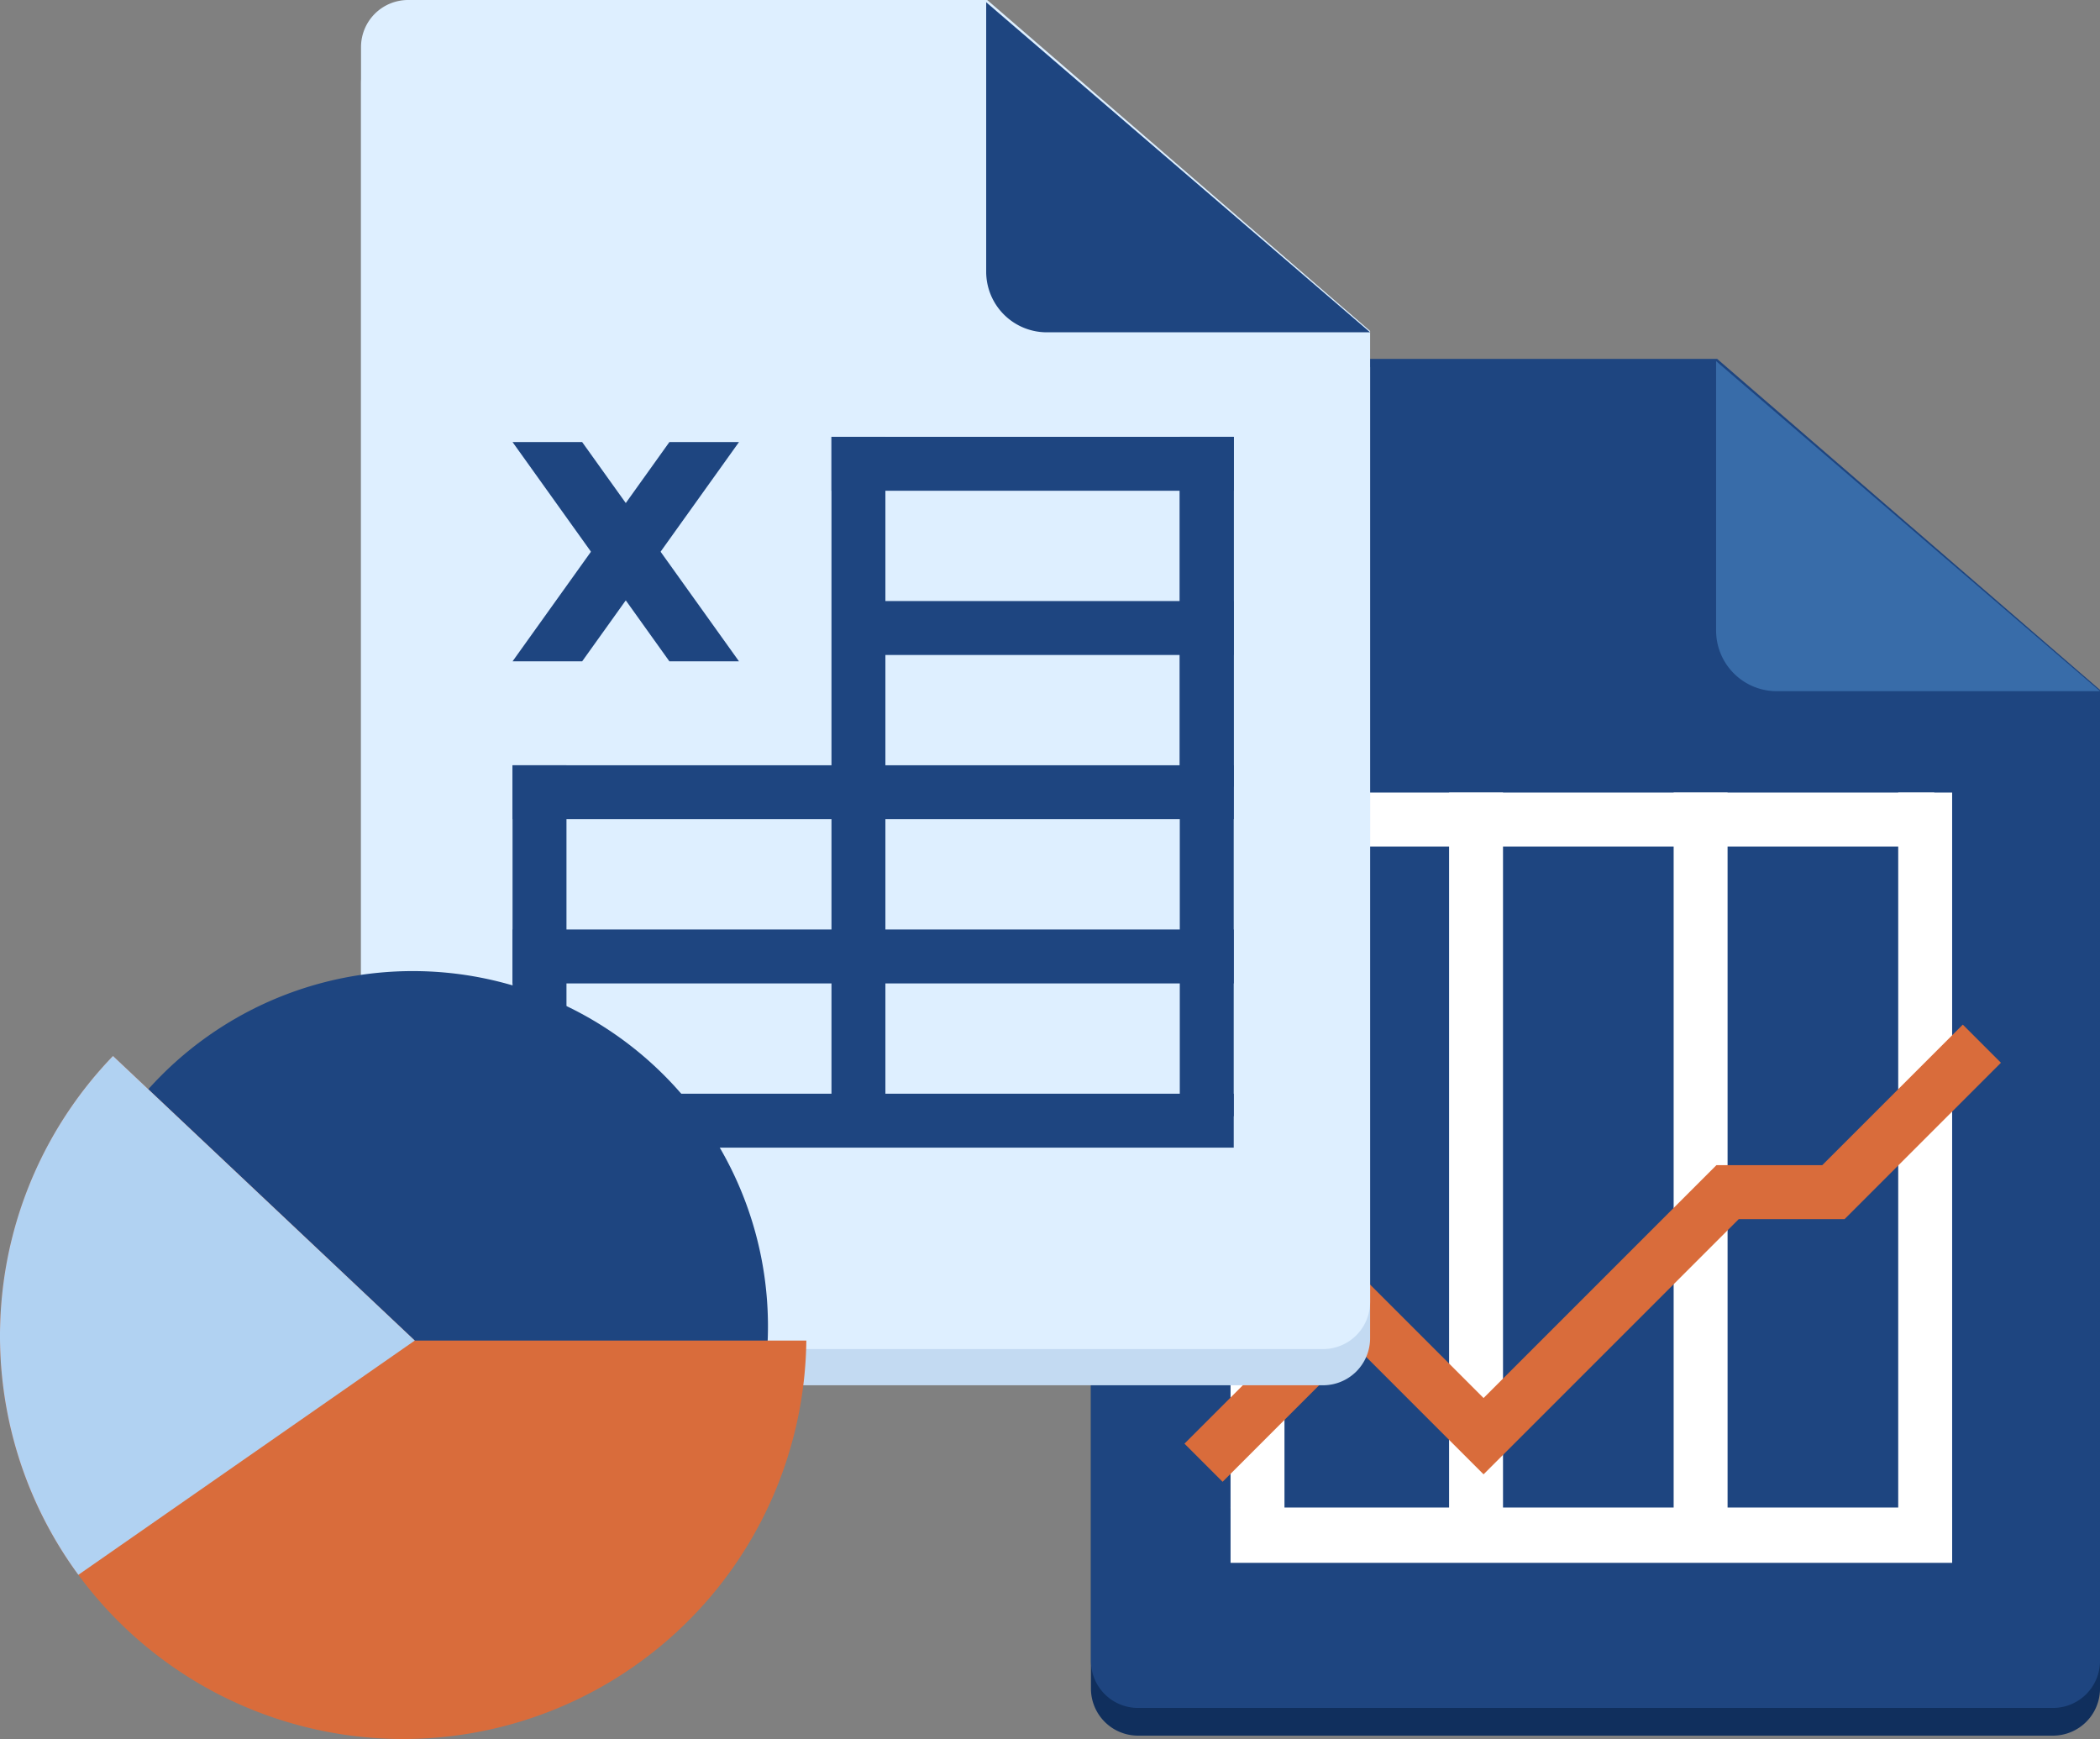 <svg xmlns="http://www.w3.org/2000/svg" width="116.79" height="96.71" viewBox="0 0 116.79 96.71"><rect x="0" y="0" width="116.79" height="96.71" fill="#808080" stroke="none"/><defs><style>.a{fill:#102f5d;}.b{fill:#1e4580;}.c{fill:#386ca9;}.d{fill:#fff;}.e{fill:none;stroke:#d96c3b;stroke-width:3px;}.f{fill:#c3daf2;}.g{fill:#deefff;}.h{fill:#d96c3b;}.i{fill:#b1d2f2;}</style></defs><g transform="translate(-727.922 -579.496)"><g transform="translate(819.997 573.865)"><g transform="translate(-31.403 25.587)"><g transform="translate(0 0)"><g transform="translate(0 0)"><path class="a" d="M2.617,0H34.825L56.119,18.406v54A2.617,2.617,0,0,1,53.5,75.019H2.617A2.617,2.617,0,0,1,0,72.4V2.617A2.617,2.617,0,0,1,2.617,0Z" transform="translate(0 1.54)"></path><path class="b" d="M2.617,0H34.825L56.119,18.406v54A2.617,2.617,0,0,1,53.5,75.019H2.617A2.617,2.617,0,0,1,0,72.4V2.617A2.617,2.617,0,0,1,2.617,0Z"></path><path class="c" d="M0,0,21.351,18.354H3.371A3.371,3.371,0,0,1,0,14.983Z" transform="translate(34.768 0.125)"></path><g transform="translate(7.435 10.043)"><g transform="translate(0 0)"><rect class="d" width="39.795" height="2.999" transform="translate(40.46 14.075) rotate(90)"></rect><rect class="d" width="39.136" height="2.999" transform="translate(0.33 14.075)"></rect><rect class="d" width="40.131" height="3.075" transform="translate(0.33 53.832)"></rect><rect class="d" width="39.795" height="2.999" transform="translate(3.328 14.075) rotate(90)"></rect><rect class="d" width="39.795" height="2.999" transform="translate(15.482 14.075) rotate(90)"></rect><rect class="d" width="39.795" height="2.999" transform="translate(27.971 14.075) rotate(90)"></rect><path class="e" d="M-1.173,51.34l8.524-8.524L14.4,49.864,27.971,36.294h5.886l8.256-8.256"></path></g></g></g></g></g><g transform="translate(-71.997 5.631)"><g transform="translate(0 0)"><g transform="translate(0 0)"><path class="f" d="M2.617,0H34.825L56.119,18.406v54A2.617,2.617,0,0,1,53.5,75.019H2.617A2.617,2.617,0,0,1,0,72.4V2.617A2.617,2.617,0,0,1,2.617,0Z" transform="translate(0 2.013)"></path><path class="g" d="M2.617,0H34.825L56.119,18.406v54A2.617,2.617,0,0,1,53.5,75.019H2.617A2.617,2.617,0,0,1,0,72.4V2.617A2.617,2.617,0,0,1,2.617,0Z"></path><path class="b" d="M0,0,21.351,18.354H3.371A3.371,3.371,0,0,1,0,14.983Z" transform="translate(34.768 0.125)"></path><g transform="translate(8.427 24.291)"><g transform="translate(0 0)"><rect class="b" width="22.371" height="2.999" transform="translate(17.737 0)"></rect><rect class="b" width="21.498" height="2.999" transform="translate(18.609 9.132)"></rect><path class="b" d="M0,0,12.194,8.723v3.871L0,3.871Z" transform="translate(12.594 0.291) rotate(90)"></path><path class="b" d="M0,12.594,12.194,3.871V0L0,8.723Z" transform="translate(12.594 0.291) rotate(90)"></path><rect class="b" width="37.781" height="2.999" transform="translate(20.736 0) rotate(90)"></rect><rect class="b" width="37.781" height="2.999" transform="translate(40.107 0) rotate(90)"></rect><rect class="b" width="19.763" height="2.999" transform="translate(2.999 18.264) rotate(90)"></rect><rect class="b" width="19.463" height="2.999" transform="translate(40.107 0) rotate(90)"></rect><rect class="b" width="40.108" height="2.999" transform="translate(0 18.264)"></rect><rect class="b" width="40.108" height="2.999" transform="translate(0 27.396)"></rect><rect class="b" width="40.108" height="2.999" transform="translate(0 36.528)"></rect></g></g></g></g></g></g><g transform="translate(727.922 633.496)"><path class="b" d="M19.753,0A19.753,19.753,0,1,1,0,19.753,19.753,19.753,0,0,1,19.753,0Z" transform="translate(3.204 39.506) rotate(-90)"></path><path class="h" d="M22.164,44.843h0A22.428,22.428,0,0,1,13.694,1.762,22.448,22.448,0,0,1,37.989,6.284L22.164,23.066V44.842Z" transform="translate(0.001 42.709) rotate(-90)"></path><path class="i" d="M13.027,23.067h0L0,4.358A22.425,22.425,0,0,1,28.852,6.284L13.028,23.066Z" transform="translate(0 33.573) rotate(-90)"></path></g></g></svg>